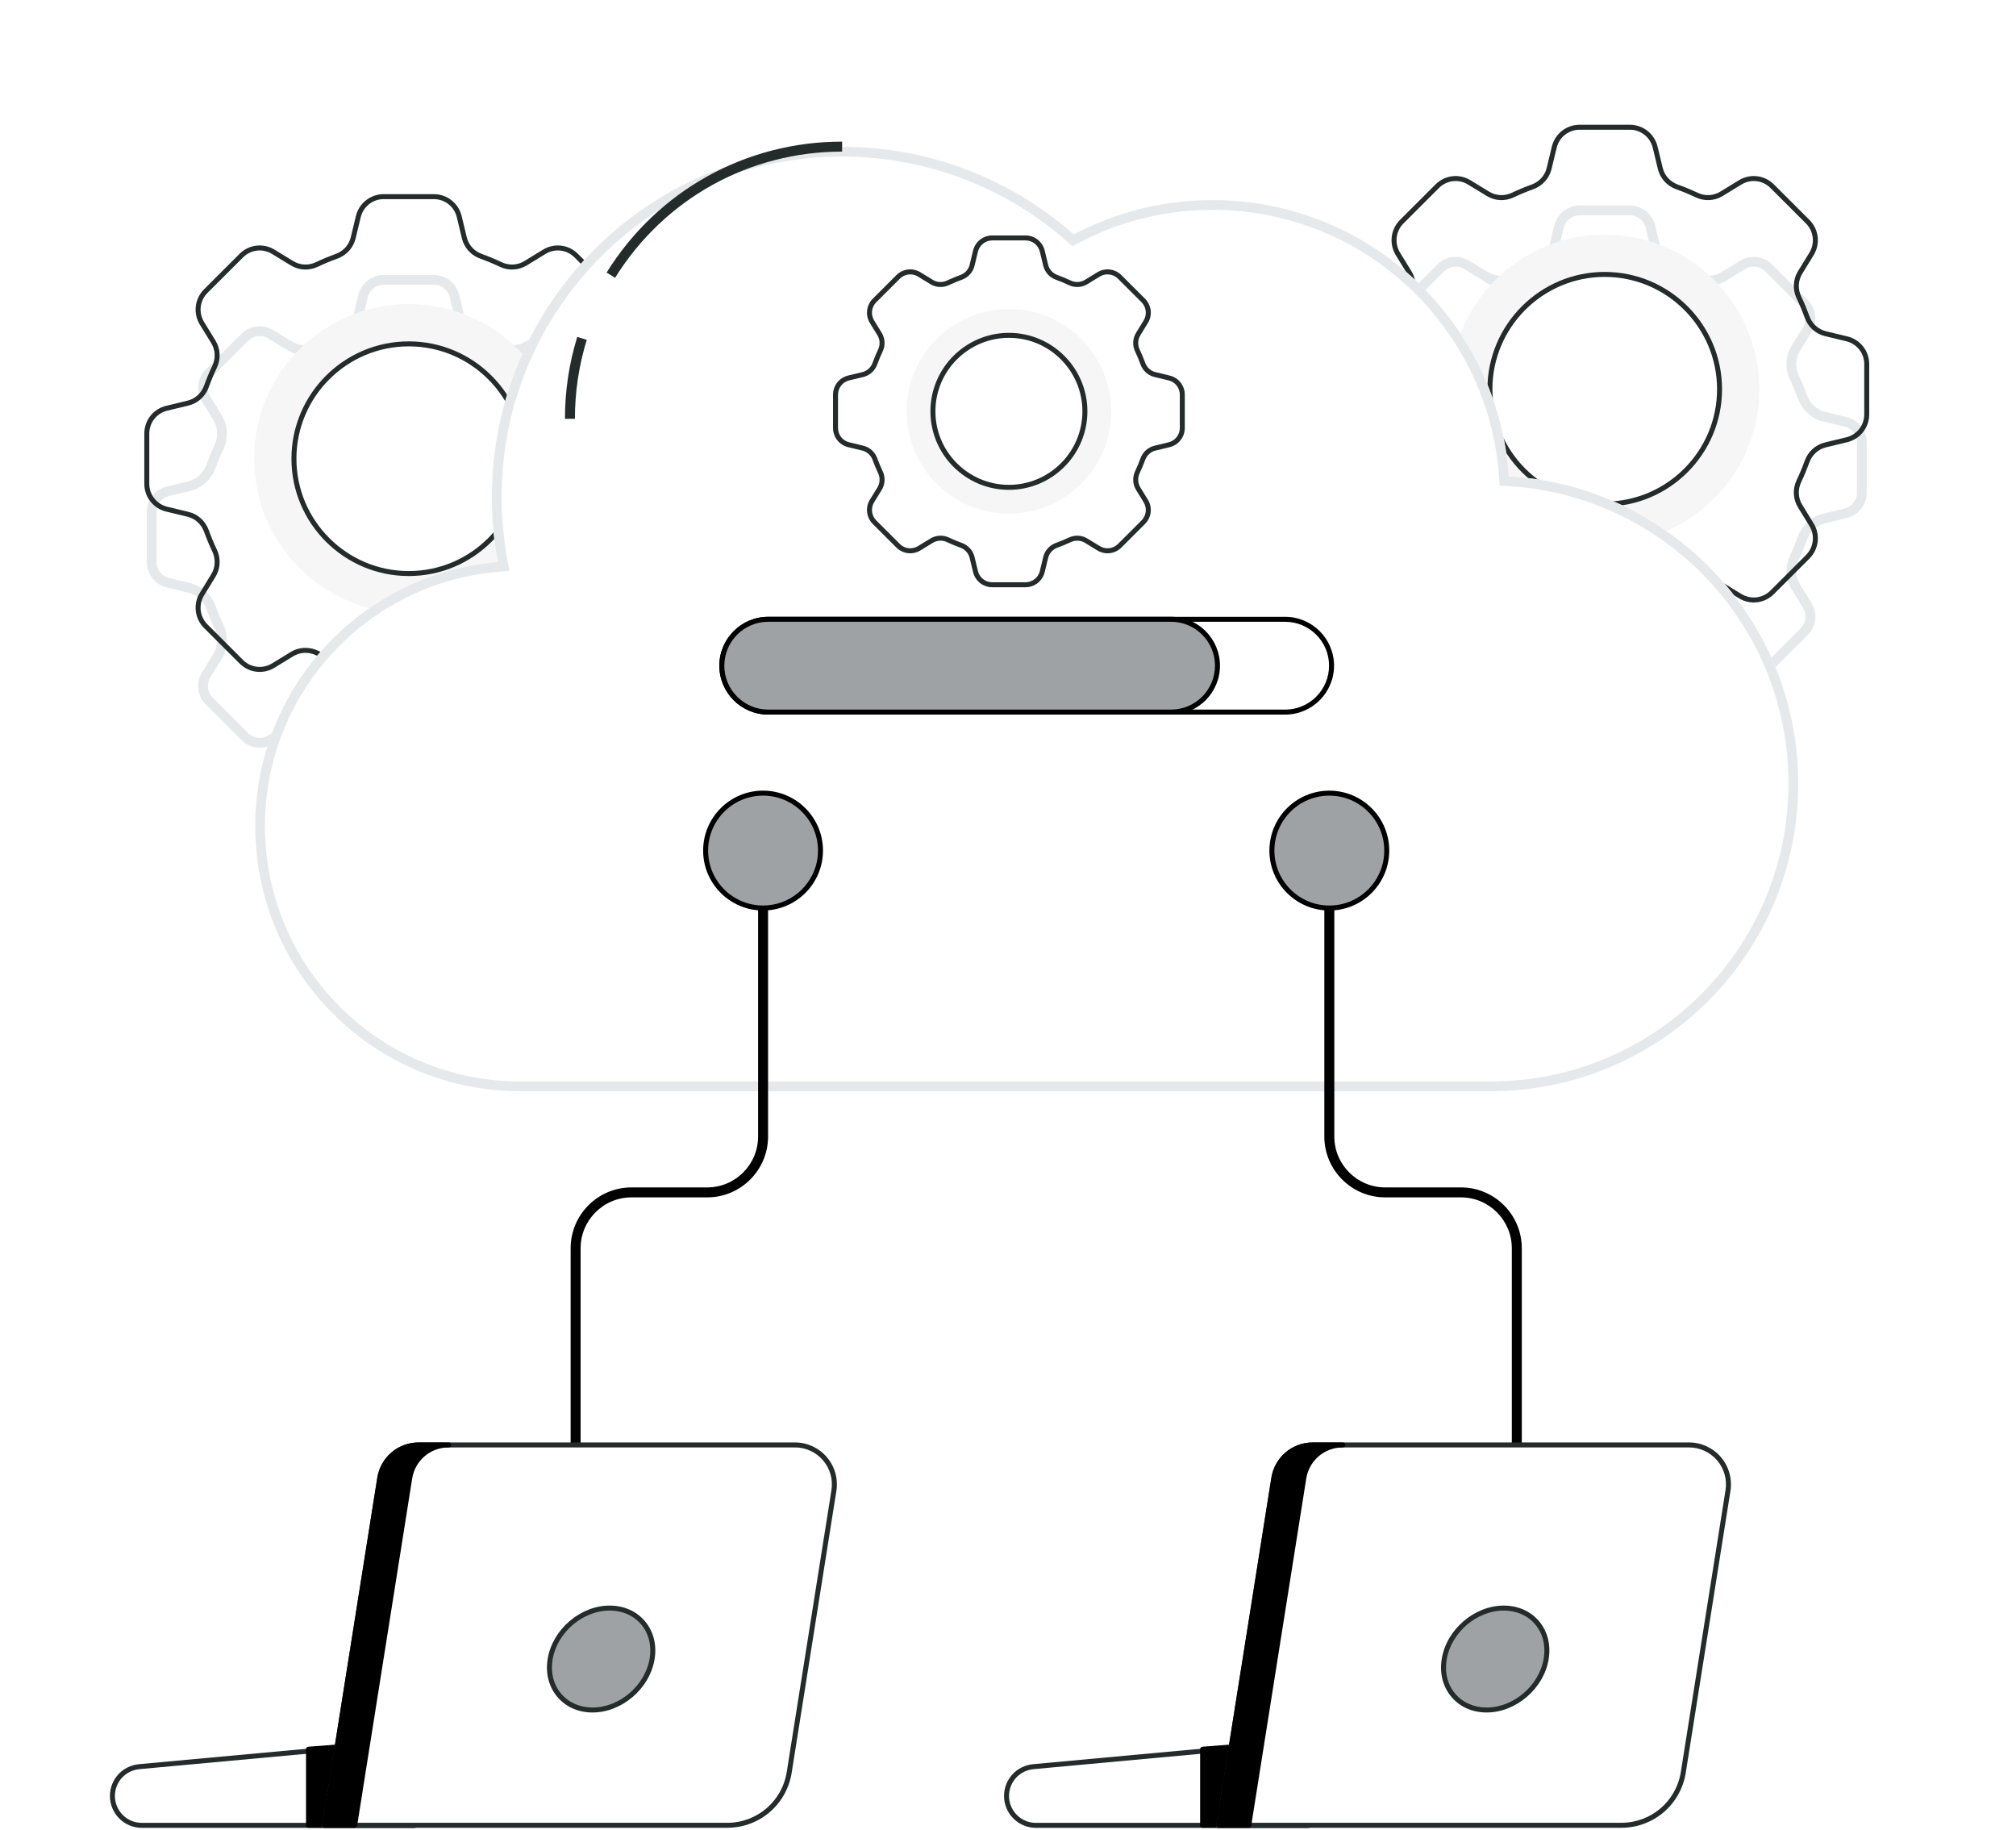<svg width="206" height="187" viewBox="0 0 206 187" fill="none" xmlns="http://www.w3.org/2000/svg">
<g filter="url(#filter0_d_3049_2673)">
<path d="M166.536 66.541H161.408C160.173 66.541 159.105 65.699 158.815 64.501L158.294 62.333C158.082 61.454 157.432 60.746 156.58 60.442C155.897 60.2 155.237 59.925 154.587 59.615C153.77 59.229 152.81 59.265 152.035 59.74L150.134 60.902C149.086 61.548 147.728 61.387 146.86 60.515L143.225 56.884C142.356 56.011 142.198 54.658 142.837 53.61L144.004 51.71C144.479 50.935 144.516 49.974 144.129 49.153C143.818 48.507 143.545 47.841 143.297 47.165C142.992 46.307 142.29 45.662 141.407 45.451L139.242 44.929C138.045 44.639 137.203 43.571 137.203 42.336V37.203C137.203 35.974 138.045 34.9 139.242 34.616L141.407 34.094C142.29 33.883 142.992 33.231 143.297 32.379C143.545 31.698 143.818 31.032 144.129 30.386C144.516 29.565 144.479 28.609 144.004 27.834L142.837 25.935C142.198 24.881 142.356 23.527 143.225 22.654L146.86 19.024C147.728 18.151 149.086 17.992 150.134 18.638L152.035 19.799C152.81 20.275 153.77 20.315 154.587 19.924C155.237 19.619 155.897 19.34 156.58 19.097C157.432 18.793 158.082 18.09 158.294 17.207L158.815 15.043C159.105 13.846 160.173 12.998 161.408 12.998H166.536C167.77 12.998 168.84 13.846 169.129 15.043L169.65 17.207C169.862 18.09 170.513 18.793 171.364 19.097C172.046 19.34 172.708 19.619 173.358 19.924C174.174 20.315 175.134 20.275 175.909 19.799L177.809 18.638C178.858 17.992 180.217 18.153 181.083 19.024L184.72 22.656C185.587 23.529 185.747 24.881 185.107 25.935L183.939 27.834C183.464 28.609 183.428 29.565 183.816 30.386C184.126 31.032 184.399 31.698 184.647 32.379C184.951 33.231 185.655 33.883 186.538 34.094L188.7 34.616C189.9 34.9 190.746 35.974 190.746 37.203V42.336C190.746 43.571 189.9 44.639 188.7 44.929L186.538 45.451C185.655 45.662 184.951 46.307 184.647 47.165C184.399 47.841 184.126 48.507 183.816 49.153C183.428 49.974 183.464 50.935 183.939 51.71L185.107 53.61C185.747 54.658 185.587 56.011 184.72 56.884L181.083 60.515C180.217 61.387 178.858 61.548 177.809 60.902L175.909 59.74C175.134 59.265 174.179 59.229 173.358 59.615C172.708 59.925 172.046 60.2 171.364 60.442C170.513 60.746 169.862 61.454 169.65 62.333L169.129 64.501C168.84 65.699 167.77 66.541 166.536 66.541Z" fill="white"/>
<path d="M161.408 13.498H166.536C167.475 13.498 168.298 14.103 168.592 14.981L168.644 15.161L169.164 17.324C169.401 18.311 170.096 19.104 171.011 19.495L171.196 19.567C171.86 19.805 172.507 20.077 173.146 20.376V20.375C174.11 20.837 175.248 20.791 176.169 20.225L176.17 20.226L178.069 19.064H178.071C178.924 18.54 180.026 18.671 180.729 19.377L180.73 19.378L184.366 23.01C185.069 23.719 185.199 24.816 184.681 25.673L183.513 27.572V27.573C182.946 28.498 182.907 29.633 183.363 30.6L183.365 30.602C183.666 31.229 183.933 31.879 184.176 32.547V32.548C184.535 33.553 185.368 34.327 186.421 34.579V34.58L188.583 35.102H188.585C189.558 35.333 190.246 36.205 190.246 37.203V42.336C190.246 43.339 189.559 44.207 188.583 44.442L186.421 44.965C185.371 45.216 184.538 45.983 184.178 46.993C183.934 47.657 183.667 48.309 183.365 48.937L183.363 48.94C182.936 49.846 182.943 50.905 183.413 51.796L183.513 51.972L184.681 53.871C185.199 54.721 185.07 55.821 184.366 56.53L180.73 60.161L180.729 60.162C180.026 60.87 178.924 61.001 178.071 60.477L178.07 60.476L176.17 59.313H176.171C175.247 58.747 174.112 58.709 173.146 59.163L173.143 59.164C172.508 59.467 171.862 59.735 171.197 59.971H171.196C170.253 60.308 169.515 61.066 169.218 62.022L169.164 62.216L168.643 64.385C168.407 65.357 167.539 66.041 166.536 66.041H161.408C160.404 66.041 159.537 65.357 159.302 64.385L158.78 62.216L158.727 62.022C158.43 61.066 157.692 60.308 156.748 59.971H156.747C156.081 59.735 155.436 59.467 154.802 59.164L154.801 59.163L154.618 59.084C153.696 58.715 152.64 58.782 151.773 59.313L149.873 60.476L149.872 60.477C149.022 61.001 147.918 60.87 147.214 60.162L147.213 60.161L143.578 56.53C142.873 55.821 142.744 54.721 143.263 53.87L143.264 53.871L144.43 51.972H144.431C144.997 51.048 145.038 49.907 144.581 48.94L144.579 48.937L144.359 48.461C144.217 48.141 144.082 47.817 143.954 47.488L143.767 46.993C143.405 45.983 142.574 45.216 141.522 44.965H141.523L139.36 44.442C138.387 44.207 137.703 43.34 137.703 42.336V37.203L137.711 37.018C137.79 36.097 138.448 35.318 139.357 35.102H139.359L141.523 34.58L141.522 34.579C142.576 34.328 143.406 33.552 143.767 32.549L143.768 32.55C144.011 31.881 144.277 31.23 144.579 30.602L144.581 30.6C145.038 29.632 144.997 28.497 144.431 27.573H144.43L143.264 25.673C142.745 24.816 142.874 23.716 143.577 23.008L143.578 23.009L147.213 19.378L147.214 19.377C147.918 18.669 149.021 18.539 149.872 19.064L149.873 19.064L151.774 20.226V20.225C152.696 20.791 153.833 20.836 154.798 20.375L154.799 20.376C155.278 20.152 155.761 19.943 156.253 19.752L156.748 19.567C157.691 19.231 158.429 18.479 158.727 17.519L158.78 17.324L159.302 15.16L159.301 15.159C159.537 14.185 160.406 13.498 161.408 13.498Z" stroke="#E6E9EB"/>
</g>
<path fill-rule="evenodd" clip-rule="evenodd" d="M166.538 66.796H161.41C160.054 66.796 158.888 65.877 158.569 64.561L158.048 62.392C157.856 61.601 157.276 60.961 156.495 60.682C155.798 60.433 155.137 60.16 154.478 59.845C153.727 59.489 152.863 59.531 152.17 59.956L150.269 61.119C149.113 61.831 147.637 61.656 146.681 60.694L143.047 57.064C142.092 56.103 141.917 54.63 142.621 53.476L143.789 51.576C144.215 50.882 144.255 50.017 143.9 49.263C143.602 48.642 143.327 47.983 143.058 47.253C142.781 46.468 142.141 45.887 141.349 45.699L139.184 45.176C137.869 44.859 136.949 43.691 136.949 42.336V37.203C136.949 35.846 137.869 34.68 139.186 34.368L141.349 33.846C142.14 33.657 142.779 33.077 143.058 32.295C143.324 31.561 143.6 30.902 143.9 30.276C144.255 29.523 144.213 28.661 143.789 27.968L142.622 26.068C141.918 24.91 142.094 23.434 143.045 22.475L146.681 18.844C147.639 17.883 149.114 17.709 150.269 18.42L152.169 19.582C152.868 20.011 153.73 20.053 154.477 19.695C155.182 19.364 155.842 19.091 156.495 18.858C157.277 18.577 157.858 17.938 158.048 17.148L158.569 14.984C158.888 13.664 160.056 12.744 161.41 12.744H166.538C167.891 12.744 169.059 13.664 169.378 14.984L169.899 17.146C170.089 17.938 170.67 18.577 171.452 18.858C172.105 19.091 172.764 19.364 173.468 19.693C174.217 20.053 175.078 20.011 175.777 19.582L177.678 18.42C178.835 17.709 180.31 17.883 181.266 18.844L184.901 22.475C185.854 23.434 186.029 24.91 185.325 26.067L184.159 27.968C183.734 28.661 183.693 29.523 184.047 30.277C184.347 30.899 184.622 31.56 184.887 32.293C185.168 33.077 185.808 33.657 186.597 33.846L188.763 34.368C190.081 34.681 191.002 35.846 191.002 37.203V42.336C191.002 43.691 190.081 44.857 188.763 45.176L186.599 45.699C185.805 45.887 185.166 46.468 184.889 47.25C184.62 47.983 184.346 48.642 184.047 49.263C183.691 50.017 183.733 50.882 184.159 51.576L185.325 53.476C186.03 54.63 185.855 56.103 184.901 57.064L181.266 60.694C180.308 61.656 178.833 61.83 177.677 61.119L175.777 59.956C175.085 59.532 174.223 59.49 173.468 59.847C172.81 60.16 172.15 60.433 171.452 60.682C170.671 60.961 170.091 61.601 169.899 62.392L169.378 64.561C169.059 65.877 167.891 66.796 166.538 66.796ZM153.418 59.096C153.85 59.096 154.288 59.192 154.696 59.385C155.34 59.692 155.985 59.959 156.666 60.203C157.61 60.54 158.312 61.315 158.543 62.273L159.064 64.442C159.327 65.527 160.29 66.287 161.41 66.287H166.538C167.655 66.287 168.62 65.527 168.883 64.442L169.404 62.273C169.635 61.315 170.337 60.54 171.28 60.203C171.963 59.959 172.607 59.692 173.249 59.386C174.162 58.956 175.204 59.008 176.044 59.523L177.944 60.684C178.898 61.272 180.115 61.129 180.905 60.335L184.54 56.705C185.328 55.912 185.472 54.693 184.89 53.742L183.724 51.842C183.209 51.002 183.157 49.956 183.587 49.044C183.878 48.436 184.147 47.793 184.409 47.078C184.743 46.134 185.518 45.433 186.478 45.203L188.642 44.681C189.732 44.418 190.493 43.455 190.493 42.336V37.203C190.493 36.084 189.732 35.122 188.644 34.864L186.478 34.341C185.521 34.111 184.746 33.411 184.409 32.465C184.148 31.75 183.88 31.104 183.587 30.497C183.158 29.586 183.209 28.541 183.724 27.702L184.892 25.801C185.471 24.847 185.327 23.627 184.54 22.834L180.905 19.205C180.115 18.41 178.898 18.267 177.944 18.855L176.043 20.017C175.198 20.536 174.152 20.587 173.249 20.154C172.564 19.831 171.919 19.564 171.281 19.337C170.334 18.999 169.634 18.224 169.404 17.267L168.883 15.103C168.619 14.013 167.655 13.253 166.538 13.253H161.41C160.292 13.253 159.327 14.013 159.064 15.103L158.543 17.267C158.313 18.224 157.611 18.999 156.666 19.337C156.028 19.564 155.384 19.831 154.695 20.155C153.795 20.587 152.75 20.536 151.903 20.015L150.003 18.855C149.049 18.267 147.832 18.41 147.042 19.204L143.406 22.835C142.619 23.627 142.475 24.847 143.055 25.802L144.222 27.702C144.737 28.541 144.789 29.586 144.36 30.494C144.066 31.107 143.798 31.751 143.538 32.467C143.201 33.411 142.426 34.111 141.467 34.341L139.305 34.864C138.217 35.121 137.458 36.082 137.458 37.203V42.336C137.458 43.455 138.218 44.419 139.305 44.681L141.469 45.203C142.429 45.433 143.202 46.134 143.538 47.079C143.799 47.793 144.068 48.436 144.36 49.043C144.789 49.956 144.739 51.001 144.223 51.842L143.055 53.743C142.475 54.693 142.619 55.912 143.407 56.705L147.042 60.335C147.83 61.129 149.047 61.27 150.003 60.685L151.903 59.522C152.366 59.238 152.89 59.096 153.418 59.096Z" fill="#242B2B"/>
<path d="M163.973 55.566C155.248 55.566 148.176 48.494 148.176 39.77C148.176 31.045 155.248 23.973 163.973 23.973C172.698 23.973 179.771 31.045 179.771 39.77C179.771 48.494 172.698 55.566 163.973 55.566Z" fill="#F6F6F6"/>
<path d="M163.975 51.503C157.495 51.503 152.242 46.25 152.242 39.77C152.242 33.29 157.495 28.037 163.975 28.037C170.455 28.037 175.71 33.29 175.71 39.77C175.71 46.25 170.455 51.503 163.975 51.503Z" fill="white"/>
<path fill-rule="evenodd" clip-rule="evenodd" d="M163.975 51.758C157.366 51.758 151.988 46.38 151.988 39.77C151.988 33.159 157.366 27.781 163.975 27.781C170.586 27.781 175.963 33.159 175.963 39.77C175.963 46.38 170.586 51.758 163.975 51.758ZM163.975 28.29C157.646 28.29 152.497 33.441 152.497 39.77C152.497 46.098 157.646 51.249 163.975 51.249C170.305 51.249 175.454 46.098 175.454 39.77C175.454 33.441 170.305 28.29 163.975 28.29Z" fill="#242B2B"/>
<g filter="url(#filter1_d_3049_2673)">
<path d="M44.333 73.632H39.205C37.97 73.632 36.901 72.791 36.612 71.592L36.091 69.423C35.879 68.546 35.229 67.838 34.377 67.534C33.696 67.29 33.034 67.017 32.383 66.707C31.567 66.32 30.607 66.355 29.832 66.83L27.932 67.992C26.883 68.638 25.525 68.478 24.658 67.605L21.022 63.974C20.155 63.102 19.994 61.75 20.634 60.7L21.802 58.8C22.277 58.026 22.313 57.065 21.925 56.245C21.615 55.599 21.342 54.932 21.094 54.256C20.79 53.399 20.087 52.754 19.203 52.541L17.041 52.02C15.842 51.731 15 50.661 15 49.427V44.293C15 43.064 15.842 41.991 17.041 41.706L19.203 41.185C20.087 40.973 20.79 40.323 21.094 39.471C21.342 38.788 21.615 38.123 21.925 37.478C22.313 36.656 22.277 35.701 21.802 34.926L20.634 33.025C19.994 31.973 20.155 30.619 21.022 29.746L24.658 26.116C25.525 25.243 26.883 25.083 27.932 25.729L29.832 26.891C30.607 27.366 31.567 27.407 32.383 27.014C33.034 26.71 33.696 26.43 34.377 26.189C35.229 25.883 35.879 25.181 36.091 24.298L36.612 22.134C36.901 20.936 37.97 20.09 39.205 20.09H44.333C45.568 20.09 46.637 20.936 46.926 22.134L47.447 24.298C47.659 25.181 48.309 25.883 49.161 26.189C49.844 26.43 50.505 26.71 51.155 27.014C51.971 27.407 52.931 27.366 53.706 26.891L55.607 25.729C56.655 25.083 58.013 25.243 58.882 26.116L62.517 29.746C63.385 30.619 63.544 31.973 62.904 33.025L61.737 34.926C61.262 35.701 61.225 36.656 61.613 37.478C61.923 38.123 62.196 38.788 62.444 39.471C62.75 40.323 63.452 40.973 64.335 41.185L66.499 41.706C67.697 41.991 68.543 43.064 68.543 44.293V49.427C68.543 50.661 67.697 51.731 66.499 52.02L64.335 52.541C63.452 52.754 62.75 53.399 62.444 54.256C62.196 54.932 61.923 55.599 61.613 56.245C61.225 57.065 61.261 58.026 61.737 58.8L62.904 60.7C63.544 61.75 63.385 63.102 62.517 63.974L58.88 67.605C58.013 68.478 56.655 68.638 55.607 67.992L53.706 66.83C52.931 66.355 51.977 66.32 51.155 66.707C50.505 67.017 49.844 67.29 49.161 67.534C48.309 67.838 47.659 68.546 47.447 69.423L46.926 71.592C46.637 72.791 45.568 73.632 44.333 73.632Z" fill="white"/>
<path d="M39.205 20.59H44.333C45.273 20.59 46.096 21.194 46.389 22.072L46.44 22.251L46.961 24.415C47.214 25.468 47.988 26.299 48.992 26.659L48.994 26.66C49.658 26.895 50.304 27.167 50.942 27.466C51.908 27.929 53.046 27.881 53.967 27.316L55.868 26.155L55.87 26.154C56.721 25.631 57.823 25.761 58.527 26.469L58.528 26.47L62.163 30.1C62.867 30.808 62.997 31.908 62.477 32.764L61.312 34.665C60.745 35.589 60.704 36.722 61.16 37.69L61.162 37.694C61.464 38.322 61.73 38.972 61.974 39.642V39.641C62.312 40.582 63.063 41.321 64.023 41.618L64.218 41.672L66.382 42.192H66.383C67.355 42.424 68.043 43.295 68.043 44.293V49.428C68.043 50.429 67.356 51.299 66.382 51.534L64.218 52.056C63.167 52.308 62.336 53.075 61.975 54.084C61.731 54.749 61.464 55.4 61.162 56.028L61.16 56.031C60.704 56.998 60.743 58.138 61.312 59.062L62.477 60.96V60.961C62.996 61.813 62.868 62.912 62.163 63.621L58.527 67.251L58.525 67.253C57.823 67.96 56.721 68.09 55.87 67.566L55.868 67.565L53.967 66.403H53.966C53.041 65.837 51.909 65.799 50.941 66.255L50.94 66.256C50.305 66.558 49.66 66.825 48.993 67.062C47.987 67.422 47.214 68.26 46.961 69.306V69.307L46.44 71.475C46.204 72.449 45.337 73.133 44.333 73.133H39.205C38.201 73.133 37.333 72.449 37.098 71.475H37.099L36.577 69.307V69.306L36.523 69.112C36.227 68.157 35.489 67.4 34.545 67.062C33.879 66.825 33.232 66.558 32.599 66.256L32.598 66.255C31.635 65.798 30.495 65.837 29.571 66.403L27.671 67.565L27.67 67.566C26.818 68.091 25.715 67.96 25.013 67.253L25.012 67.251L21.375 63.621C20.671 62.911 20.541 61.812 21.061 60.96L22.229 59.062V59.062C22.795 58.137 22.834 56.998 22.378 56.031L22.376 56.028L22.156 55.553C22.014 55.233 21.879 54.909 21.751 54.58L21.564 54.084C21.226 53.138 20.473 52.404 19.515 52.108L19.32 52.056L17.158 51.534C16.184 51.299 15.5 50.43 15.5 49.428V44.293C15.5 43.294 16.184 42.423 17.156 42.192H17.158L19.32 41.672C20.373 41.419 21.205 40.644 21.564 39.639C21.807 38.97 22.075 38.322 22.376 37.694L22.378 37.69C22.805 36.783 22.799 35.73 22.329 34.841L22.229 34.665L21.061 32.764C20.542 31.909 20.671 30.809 21.374 30.1L21.375 30.101L25.012 26.47L25.013 26.468C25.715 25.761 26.818 25.63 27.67 26.154L27.671 26.155L29.57 27.317C30.491 27.882 31.629 27.929 32.595 27.466L32.596 27.467C33.234 27.168 33.881 26.896 34.544 26.66L34.546 26.659C35.55 26.299 36.324 25.468 36.577 24.415L37.098 22.25C37.333 21.276 38.203 20.59 39.205 20.59Z" stroke="#E6E9EB"/>
</g>
<path fill-rule="evenodd" clip-rule="evenodd" d="M44.333 73.888H39.205C37.85 73.888 36.682 72.969 36.364 71.654L35.843 69.484C35.653 68.693 35.073 68.053 34.291 67.774C33.593 67.526 32.932 67.252 32.273 66.938C31.523 66.582 30.66 66.624 29.964 67.05L28.064 68.212C26.908 68.924 25.434 68.748 24.477 67.786L20.842 64.157C19.887 63.197 19.712 61.721 20.417 60.569L21.584 58.668C22.01 57.975 22.052 57.11 21.695 56.354C21.4 55.738 21.124 55.081 20.855 54.345C20.576 53.561 19.936 52.981 19.144 52.791L16.98 52.268C15.665 51.952 14.746 50.784 14.746 49.429V44.295C14.746 42.938 15.665 41.772 16.981 41.46L19.144 40.939C19.935 40.749 20.575 40.169 20.854 39.386C21.121 38.652 21.395 37.993 21.695 37.368C22.052 36.617 22.009 35.753 21.584 35.061L20.417 33.16C19.714 32.004 19.889 30.527 20.84 29.568L24.477 25.936C25.434 24.976 26.908 24.801 28.066 25.513L29.965 26.675C30.665 27.104 31.527 27.144 32.272 26.787C32.978 26.456 33.638 26.183 34.291 25.95C35.073 25.669 35.655 25.031 35.843 24.24L36.364 22.076C36.683 20.758 37.851 19.836 39.205 19.836H44.333C45.687 19.836 46.855 20.758 47.174 22.076L47.695 24.24C47.885 25.031 48.465 25.669 49.247 25.95C49.899 26.181 50.558 26.456 51.263 26.785C52.011 27.146 52.875 27.103 53.572 26.675L55.474 25.513C56.629 24.801 58.104 24.976 59.061 25.938L62.696 29.568C63.65 30.527 63.824 32.004 63.121 33.16L61.954 35.061C61.529 35.753 61.488 36.615 61.843 37.371C62.142 37.993 62.417 38.652 62.683 39.385C62.963 40.169 63.603 40.749 64.394 40.939L66.558 41.46C67.876 41.773 68.798 42.938 68.798 44.295V49.429C68.798 50.782 67.876 51.95 66.558 52.268L64.394 52.791C63.602 52.981 62.962 53.561 62.684 54.343C62.413 55.082 62.138 55.74 61.843 56.356C61.486 57.11 61.528 57.975 61.954 58.668L63.121 60.569C63.826 61.721 63.65 63.197 62.697 64.156L59.061 67.787C58.104 68.748 56.63 68.924 55.472 68.21L53.574 67.05C52.881 66.625 52.018 66.584 51.263 66.938C50.605 67.252 49.945 67.526 49.247 67.774C48.465 68.053 47.886 68.693 47.695 69.484L47.174 71.654C46.856 72.969 45.688 73.888 44.333 73.888ZM31.214 66.189C31.647 66.189 32.084 66.284 32.492 66.478C33.136 66.784 33.78 67.051 34.463 67.295C35.407 67.633 36.107 68.406 36.339 69.365L36.86 71.534C37.123 72.62 38.087 73.379 39.205 73.379H44.333C45.452 73.379 46.415 72.62 46.678 71.534L47.199 69.365C47.431 68.406 48.131 67.633 49.075 67.295C49.758 67.051 50.402 66.784 51.046 66.478C51.956 66.049 52.999 66.101 53.84 66.615L55.739 67.777C56.694 68.365 57.911 68.221 58.7 67.427L62.337 63.796C63.123 63.005 63.267 61.787 62.686 60.835L61.519 58.935C61.004 58.094 60.952 57.049 61.383 56.138C61.672 55.535 61.941 54.891 62.205 54.169C62.54 53.227 63.313 52.526 64.275 52.295L66.438 51.774C67.527 51.511 68.289 50.546 68.289 49.429V44.295C68.289 43.176 67.527 42.214 66.439 41.956L64.275 41.435C63.316 41.205 62.542 40.502 62.205 39.559C61.944 38.842 61.675 38.197 61.383 37.589C60.954 36.678 61.004 35.634 61.519 34.794L62.687 32.894C63.266 31.94 63.123 30.718 62.335 29.927L58.7 26.297C57.911 25.503 56.694 25.359 55.741 25.947L53.84 27.109C52.992 27.628 51.947 27.68 51.045 27.245C50.358 26.923 49.713 26.656 49.077 26.429C48.13 26.09 47.429 25.317 47.199 24.358L46.678 22.196C46.415 21.106 45.451 20.345 44.333 20.345H39.205C38.087 20.345 37.123 21.106 36.86 22.196L36.339 24.358C36.109 25.317 35.408 26.09 34.463 26.429C33.823 26.656 33.179 26.923 32.492 27.247C31.591 27.68 30.546 27.628 29.698 27.109L27.799 25.948C26.844 25.359 25.627 25.503 24.837 26.297L21.201 29.927C20.414 30.718 20.27 31.94 20.852 32.894L22.019 34.794C22.534 35.634 22.584 36.678 22.155 37.587C21.863 38.197 21.594 38.842 21.333 39.559C20.996 40.502 20.221 41.205 19.263 41.435L17.1 41.956C16.014 42.214 15.255 43.176 15.255 44.295V49.429C15.255 50.546 16.014 51.511 17.1 51.774L19.264 52.295C20.223 52.525 20.998 53.227 21.335 54.171C21.597 54.889 21.866 55.532 22.155 56.135C22.586 57.047 22.534 58.094 22.019 58.935L20.851 60.835C20.27 61.787 20.414 63.005 21.203 63.796L24.837 67.427C25.626 68.221 26.844 68.365 27.797 67.777L29.698 66.615C30.161 66.331 30.685 66.189 31.214 66.189Z" fill="#242B2B"/>
<path d="M41.767 62.66C33.041 62.66 25.969 55.587 25.969 46.861C25.969 38.137 33.041 31.064 41.767 31.064C50.491 31.064 57.564 38.137 57.564 46.861C57.564 55.587 50.491 62.66 41.767 62.66Z" fill="#F6F6F6"/>
<path d="M41.77 58.598C35.289 58.598 30.035 53.344 30.035 46.864C30.035 40.385 35.289 35.131 41.77 35.131C48.248 35.131 53.502 40.385 53.502 46.864C53.502 53.344 48.248 58.598 41.77 58.598Z" fill="white"/>
<path fill-rule="evenodd" clip-rule="evenodd" d="M41.77 58.852C35.159 58.852 29.781 53.474 29.781 46.864C29.781 40.254 35.159 34.877 41.77 34.877C48.379 34.877 53.756 40.254 53.756 46.864C53.756 53.474 48.379 58.852 41.77 58.852ZM41.77 35.386C35.439 35.386 30.29 40.535 30.29 46.864C30.29 53.194 35.439 58.343 41.77 58.343C48.098 58.343 53.247 53.194 53.247 46.864C53.247 40.535 48.098 35.386 41.77 35.386Z" fill="#242B2B"/>
<g filter="url(#filter2_d_3049_2673)">
<path d="M183.748 72.051C183.748 89.416 169.676 103.489 152.31 103.489H53.163C38.203 103.489 26.078 91.364 26.078 76.405C26.078 62.217 36.98 50.576 50.871 49.421C50.469 47.272 50.261 45.054 50.261 42.791C50.261 23.021 66.282 7 86.05 7C95.133 7 103.415 10.38 109.723 15.948C113.954 13.712 118.778 12.441 123.896 12.441C139.945 12.441 153.083 24.903 154.171 40.669C170.669 41.629 183.748 55.312 183.748 72.051Z" fill="white"/>
<path d="M86.051 7.5C95.006 7.5 103.171 10.832 109.392 16.323L109.65 16.552L109.956 16.391C114.118 14.191 118.862 12.941 123.896 12.941C139.68 12.941 152.603 25.198 153.673 40.703L153.703 41.143L154.143 41.168C170.377 42.113 183.248 55.579 183.248 72.052C183.248 89.139 169.4 102.989 152.311 102.989H53.163C38.48 102.989 26.578 91.088 26.578 76.404C26.578 62.479 37.279 51.053 50.912 49.92L51.464 49.874L51.362 49.329C50.966 47.211 50.761 45.024 50.761 42.791C50.761 23.297 66.558 7.5 86.051 7.5Z" stroke="#E6E9EB"/>
</g>
<path d="M62.85 28.384L61.984 27.846C67.197 19.469 76.193 14.469 86.048 14.469V15.488C76.548 15.488 67.875 20.309 62.85 28.384Z" fill="#242B2B"/>
<path d="M58.746 42.79H57.727C57.727 39.937 58.15 37.122 58.984 34.422L59.957 34.722C59.153 37.325 58.746 40.038 58.746 42.79Z" fill="#242B2B"/>
<path d="M155.501 157.936H154.481V127.531C154.481 124.665 152.15 122.332 149.282 122.332H141.542C138.115 122.332 135.324 119.543 135.324 116.114V86.904H136.344V116.114C136.344 118.982 138.676 121.314 141.542 121.314H149.282C152.711 121.314 155.501 124.102 155.501 127.531V157.936Z" fill="black"/>
<path d="M59.327 157.936H58.309V127.531C58.309 124.102 61.097 121.314 64.525 121.314H72.265C75.132 121.314 77.464 118.982 77.464 116.114V86.904H78.482V116.114C78.482 119.543 75.694 122.332 72.265 122.332H64.525C61.658 122.332 59.327 124.665 59.327 127.531V157.936Z" fill="black"/>
<path d="M72.102 86.9C72.102 90.141 74.729 92.769 77.969 92.769C81.21 92.769 83.838 90.141 83.838 86.9C83.838 83.658 81.21 81.031 77.969 81.031C74.729 81.031 72.102 83.658 72.102 86.9Z" fill="#9FA2A4"/>
<path fill-rule="evenodd" clip-rule="evenodd" d="M77.97 93.022C74.595 93.022 71.848 90.276 71.848 86.9C71.848 83.523 74.595 80.777 77.97 80.777C81.347 80.777 84.094 83.523 84.094 86.9C84.094 90.276 81.347 93.022 77.97 93.022ZM77.97 81.286C74.876 81.286 72.357 83.804 72.357 86.9C72.357 89.996 74.876 92.513 77.97 92.513C81.066 92.513 83.585 89.996 83.585 86.9C83.585 83.804 81.066 81.286 77.97 81.286Z" fill="black"/>
<path d="M136.708 177.633L133.631 186.488V186.492H105.849C104.19 186.492 102.85 185.148 102.85 183.488C102.85 182.701 103.155 181.986 103.642 181.452C104.142 180.913 104.834 180.561 105.61 180.494L136.708 177.633Z" fill="white"/>
<path fill-rule="evenodd" clip-rule="evenodd" d="M133.631 186.746H105.849C104.055 186.746 102.596 185.284 102.596 183.487C102.596 182.67 102.9 181.887 103.454 181.279C104.012 180.678 104.77 180.309 105.589 180.239L137.078 177.342L133.887 186.529V186.74L133.631 186.746ZM136.337 177.922L105.634 180.747C104.939 180.807 104.298 181.118 103.828 181.625C103.362 182.137 103.105 182.799 103.105 183.488C103.105 185.003 104.335 186.237 105.849 186.237H133.449L136.337 177.922Z" fill="#242B2B"/>
<path d="M122.887 178.713V186.488H133.633L136.708 177.633L122.887 178.713Z" fill="black"/>
<path fill-rule="evenodd" clip-rule="evenodd" d="M133.632 186.74H122.886C122.745 186.74 122.631 186.628 122.631 186.487V178.712C122.631 178.58 122.733 178.469 122.865 178.458L136.688 177.378C136.774 177.37 136.857 177.409 136.909 177.476C136.963 177.544 136.976 177.635 136.949 177.716L133.873 186.57C133.837 186.672 133.74 186.74 133.632 186.74ZM123.14 186.231H133.451L136.339 177.917L123.14 178.948V186.231Z" fill="black"/>
<path d="M176.571 152.285L172.005 181.066C171.512 184.189 168.817 186.486 165.659 186.486H124.539L130.163 151.022C130.475 149.066 132.161 147.623 134.147 147.623H172.587C175.067 147.623 176.957 149.839 176.571 152.285Z" fill="white"/>
<path fill-rule="evenodd" clip-rule="evenodd" d="M165.658 186.74H124.24L129.912 150.982C130.244 148.889 132.025 147.369 134.146 147.369H172.587C173.842 147.369 175.031 147.917 175.847 148.871C176.662 149.827 177.017 151.084 176.821 152.325L172.257 181.106C171.741 184.37 168.965 186.74 165.658 186.74ZM124.837 186.231H165.658C168.713 186.231 171.276 184.042 171.754 181.026L176.318 152.245C176.492 151.152 176.178 150.044 175.46 149.202C174.742 148.361 173.694 147.878 172.587 147.878H134.146C132.277 147.878 130.707 149.217 130.415 151.062L124.837 186.231Z" fill="#242B2B"/>
<path d="M137.207 147.623C135.219 147.623 133.533 149.066 133.223 151.022L127.599 186.486H124.537L130.161 151.022C130.473 149.066 132.159 147.623 134.145 147.623H137.207Z" fill="black"/>
<path fill-rule="evenodd" clip-rule="evenodd" d="M127.599 186.74H124.537C124.463 186.74 124.392 186.708 124.344 186.651C124.295 186.595 124.275 186.519 124.286 186.446L129.91 150.982C130.243 148.889 132.024 147.369 134.145 147.369H137.207C137.348 147.369 137.461 147.483 137.461 147.624C137.461 147.764 137.348 147.878 137.207 147.878C135.337 147.878 133.768 149.217 133.475 151.062L127.852 186.525C127.831 186.65 127.725 186.74 127.599 186.74ZM124.836 186.231H127.383L132.972 150.982C133.189 149.615 134.023 148.493 135.167 147.878H134.145C132.276 147.878 130.706 149.217 130.413 151.062L124.836 186.231Z" fill="black"/>
<path d="M157.991 169.498C157.51 172.374 154.786 174.706 151.911 174.706C149.036 174.706 147.095 172.374 147.577 169.498C148.058 166.623 150.782 164.291 153.657 164.291C156.532 164.291 158.473 166.623 157.991 169.498Z" fill="#9FA2A4"/>
<path fill-rule="evenodd" clip-rule="evenodd" d="M151.911 174.96C150.457 174.96 149.179 174.396 148.313 173.37C147.428 172.325 147.078 170.936 147.326 169.456C147.826 166.468 150.665 164.037 153.656 164.037C155.109 164.037 156.387 164.601 157.255 165.625C158.14 166.67 158.49 168.061 158.242 169.541C157.741 172.528 154.901 174.96 151.911 174.96ZM153.656 164.546C150.904 164.546 148.289 166.786 147.827 169.541C147.605 170.869 147.915 172.113 148.7 173.041C149.47 173.95 150.61 174.451 151.911 174.451C154.664 174.451 157.278 172.209 157.739 169.456C157.962 168.126 157.652 166.884 156.866 165.955C156.096 165.046 154.958 164.546 153.656 164.546Z" fill="#242B2B"/>
<path d="M45.345 177.633L42.268 186.488V186.492H14.486C12.827 186.492 11.486 185.148 11.486 183.488C11.486 182.701 11.792 181.986 12.279 181.452C12.779 180.913 13.471 180.561 14.247 180.494L45.345 177.633Z" fill="white"/>
<path fill-rule="evenodd" clip-rule="evenodd" d="M42.268 186.746H14.486C12.691 186.746 11.232 185.284 11.232 183.487C11.232 182.67 11.537 181.887 12.09 181.279C12.648 180.678 13.407 180.309 14.226 180.239L45.714 177.342L42.523 186.529V186.74L42.268 186.746ZM44.974 177.922L14.271 180.747C13.576 180.807 12.935 181.118 12.464 181.625C11.998 182.137 11.742 182.799 11.742 183.488C11.742 185.003 12.972 186.237 14.486 186.237H42.085L44.974 177.922Z" fill="#242B2B"/>
<path d="M31.527 178.711V186.486H42.273L45.349 177.631L31.527 178.711Z" fill="black"/>
<path fill-rule="evenodd" clip-rule="evenodd" d="M42.273 186.74H31.527C31.386 186.74 31.271 186.628 31.271 186.487V178.712C31.271 178.58 31.374 178.469 31.506 178.458L45.329 177.378C45.415 177.37 45.498 177.409 45.55 177.476C45.603 177.544 45.617 177.635 45.59 177.716L42.513 186.57C42.477 186.672 42.381 186.74 42.273 186.74ZM31.781 186.231H42.092L44.98 177.917L31.781 178.948V186.231Z" fill="black"/>
<path d="M85.211 152.285L80.646 181.066C80.153 184.189 77.458 186.486 74.299 186.486H33.18L38.803 151.022C39.115 149.066 40.801 147.623 42.787 147.623H81.228C83.708 147.623 85.597 149.839 85.211 152.285Z" fill="white"/>
<path fill-rule="evenodd" clip-rule="evenodd" d="M74.299 186.74H32.881L38.552 150.982C38.885 148.889 40.666 147.369 42.787 147.369H81.227C82.483 147.369 83.672 147.917 84.488 148.871C85.303 149.827 85.658 151.084 85.462 152.325L80.898 181.106C80.381 184.37 77.606 186.74 74.299 186.74ZM33.477 186.231H74.299C77.353 186.231 79.916 184.042 80.394 181.026L84.959 152.245C85.132 151.152 84.819 150.044 84.101 149.202C83.382 148.361 82.334 147.878 81.227 147.878H42.787C40.918 147.878 39.348 149.217 39.055 151.062L33.477 186.231Z" fill="#242B2B"/>
<path d="M45.847 147.623C43.86 147.623 42.174 149.066 41.864 151.022L36.24 186.486H33.178L38.801 151.022C39.113 149.066 40.799 147.623 42.785 147.623H45.847Z" fill="black"/>
<path fill-rule="evenodd" clip-rule="evenodd" d="M36.24 186.74H33.178C33.104 186.74 33.032 186.708 32.985 186.651C32.936 186.595 32.915 186.519 32.927 186.446L38.551 150.982C38.883 148.889 40.664 147.369 42.785 147.369H45.847C45.988 147.369 46.101 147.483 46.101 147.624C46.101 147.764 45.988 147.878 45.847 147.878C43.977 147.878 42.408 149.217 42.116 151.062L36.492 186.525C36.471 186.65 36.366 186.74 36.24 186.74ZM33.476 186.231H36.023L41.613 150.982C41.83 149.615 42.664 148.493 43.808 147.878H42.785C40.917 147.878 39.346 149.217 39.054 151.062L33.476 186.231Z" fill="black"/>
<path d="M66.632 169.498C66.151 172.374 63.427 174.706 60.552 174.706C57.677 174.706 55.736 172.374 56.218 169.498C56.699 166.623 59.423 164.291 62.297 164.291C65.172 164.291 67.114 166.623 66.632 169.498Z" fill="#9FA2A4"/>
<path fill-rule="evenodd" clip-rule="evenodd" d="M60.551 174.96C59.098 174.96 57.82 174.396 56.953 173.37C56.069 172.325 55.718 170.936 55.966 169.456C56.467 166.468 59.306 164.037 62.297 164.037C63.75 164.037 65.028 164.601 65.896 165.625C66.781 166.67 67.131 168.061 66.883 169.541C66.381 172.528 63.542 174.96 60.551 174.96ZM62.297 164.546C59.545 164.546 56.93 166.786 56.468 169.541C56.245 170.869 56.556 172.113 57.341 173.041C58.111 173.95 59.251 174.451 60.551 174.451C63.304 174.451 65.918 172.209 66.38 169.456C66.602 168.126 66.292 166.884 65.507 165.955C64.737 165.046 63.598 164.546 62.297 164.546Z" fill="#242B2B"/>
<path d="M141.703 86.902C141.703 90.144 139.076 92.771 135.836 92.771C132.594 92.771 129.967 90.144 129.967 86.902C129.967 83.66 132.594 81.033 135.836 81.033C139.076 81.033 141.703 83.66 141.703 86.902Z" fill="#9FA2A4"/>
<path fill-rule="evenodd" clip-rule="evenodd" d="M135.833 93.024C132.458 93.024 129.711 90.278 129.711 86.902C129.711 83.525 132.458 80.779 135.833 80.779C139.21 80.779 141.957 83.525 141.957 86.902C141.957 90.278 139.21 93.024 135.833 93.024ZM135.833 81.288C132.739 81.288 130.222 83.806 130.222 86.902C130.222 89.998 132.739 92.515 135.833 92.515C138.93 92.515 141.448 89.998 141.448 86.902C141.448 83.806 138.93 81.288 135.833 81.288Z" fill="black"/>
<path d="M134.68 72.753H75.14C74.377 72.753 73.758 72.134 73.758 71.373V64.654C73.758 63.891 74.377 63.273 75.14 63.273H134.68C135.443 63.273 136.06 63.891 136.06 64.654V71.373C136.06 72.134 135.443 72.753 134.68 72.753Z" fill="white"/>
<path fill-rule="evenodd" clip-rule="evenodd" d="M131.321 73.008H78.498C75.744 73.008 73.504 70.767 73.504 68.012C73.504 65.259 75.744 63.018 78.498 63.018H131.321C134.074 63.018 136.316 65.259 136.316 68.012C136.316 70.767 134.074 73.008 131.321 73.008ZM78.498 63.527C76.026 63.527 74.013 65.539 74.013 68.012C74.013 70.486 76.026 72.497 78.498 72.497H131.321C133.794 72.497 135.807 70.486 135.807 68.012C135.807 65.539 133.794 63.527 131.321 63.527H78.498Z" fill="black"/>
<path d="M119.665 72.753H78.499C75.88 72.753 73.758 70.631 73.758 68.013C73.758 65.396 75.88 63.273 78.499 63.273H119.665C122.284 63.273 124.406 65.396 124.406 68.013C124.406 70.631 122.284 72.753 119.665 72.753Z" fill="#9FA2A4"/>
<path fill-rule="evenodd" clip-rule="evenodd" d="M119.665 73.006H78.498C75.744 73.006 73.504 70.765 73.504 68.01C73.504 65.257 75.744 63.016 78.498 63.016H119.665C122.42 63.016 124.66 65.257 124.66 68.01C124.66 70.765 122.42 73.006 119.665 73.006ZM78.498 63.525C76.026 63.525 74.013 65.537 74.013 68.01C74.013 70.484 76.026 72.496 78.498 72.496H119.665C122.138 72.496 124.151 70.484 124.151 68.01C124.151 65.537 122.138 63.525 119.665 63.525H78.498Z" fill="black"/>
<path d="M104.787 59.743H101.394C100.578 59.743 99.87 59.185 99.679 58.393L99.333 56.958C99.193 56.376 98.763 55.908 98.199 55.706C97.749 55.546 97.309 55.364 96.879 55.16C96.339 54.903 95.704 54.927 95.192 55.242L93.933 56.011C93.24 56.438 92.341 56.333 91.766 55.754L89.36 53.352C88.786 52.773 88.68 51.878 89.105 51.185L89.877 49.927C90.191 49.415 90.215 48.779 89.958 48.236C89.754 47.809 89.572 47.368 89.408 46.92C89.207 46.353 88.741 45.925 88.158 45.786L86.726 45.44C85.933 45.248 85.375 44.54 85.375 43.724V40.327C85.375 39.513 85.933 38.802 86.726 38.615L88.158 38.269C88.741 38.13 89.207 37.698 89.408 37.135C89.571 36.683 89.754 36.243 89.958 35.816C90.215 35.273 90.191 34.64 89.877 34.127L89.105 32.87C88.68 32.172 88.786 31.277 89.36 30.7L91.766 28.297C92.341 27.719 93.24 27.613 93.933 28.04L95.192 28.809C95.704 29.123 96.339 29.152 96.879 28.892C97.31 28.69 97.748 28.505 98.199 28.344C98.763 28.142 99.193 27.678 99.333 27.093L99.679 25.662C99.87 24.868 100.578 24.309 101.394 24.309H104.787C105.605 24.309 106.312 24.868 106.503 25.662L106.849 27.093C106.989 27.678 107.419 28.142 107.983 28.344C108.434 28.505 108.872 28.69 109.302 28.892C109.843 29.152 110.478 29.123 110.992 28.809L112.249 28.04C112.943 27.613 113.841 27.719 114.416 28.297L116.822 30.7C117.396 31.277 117.501 32.172 117.078 32.87L116.305 34.127C115.992 34.64 115.967 35.273 116.224 35.816C116.427 36.243 116.611 36.683 116.774 37.135C116.976 37.698 117.441 38.13 118.025 38.269L119.456 38.615C120.25 38.802 120.81 39.513 120.81 40.327V43.724C120.81 44.54 120.25 45.248 119.456 45.44L118.025 45.786C117.441 45.925 116.976 46.353 116.774 46.92C116.609 47.368 116.428 47.809 116.224 48.236C115.967 48.779 115.992 49.415 116.305 49.927L117.078 51.185C117.501 51.878 117.396 52.775 116.822 53.352L114.416 55.754C113.841 56.333 112.943 56.438 112.249 56.011L110.992 55.242C110.478 54.927 109.846 54.903 109.302 55.16C108.873 55.364 108.433 55.546 107.983 55.706C107.419 55.908 106.989 56.376 106.849 56.958L106.503 58.393C106.312 59.185 105.605 59.743 104.787 59.743Z" fill="white"/>
<path fill-rule="evenodd" clip-rule="evenodd" d="M104.787 59.997H101.394C100.458 59.997 99.65 59.361 99.431 58.452L99.085 57.016C98.966 56.522 98.603 56.121 98.113 55.946C97.659 55.784 97.206 55.597 96.769 55.39C96.3 55.165 95.759 55.191 95.324 55.458L94.065 56.228C93.267 56.718 92.247 56.598 91.586 55.934L89.18 53.531C88.52 52.868 88.4 51.848 88.887 51.051L89.66 49.794C89.926 49.359 89.952 48.817 89.728 48.344C89.531 47.934 89.348 47.496 89.169 47.007C88.993 46.515 88.594 46.152 88.099 46.031L86.666 45.687C85.756 45.467 85.121 44.66 85.121 43.723V40.326C85.121 39.388 85.756 38.582 86.666 38.367L88.099 38.021C88.593 37.902 88.992 37.54 89.169 37.049C89.347 36.557 89.529 36.118 89.728 35.704C89.951 35.233 89.926 34.693 89.66 34.26L88.887 33.003C88.401 32.203 88.522 31.182 89.18 30.52L91.586 28.117C92.247 27.45 93.268 27.33 94.067 27.823L95.324 28.592C95.762 28.86 96.302 28.885 96.769 28.661C97.241 28.44 97.679 28.258 98.113 28.103C98.604 27.928 98.968 27.529 99.085 27.035L99.431 25.601C99.65 24.689 100.458 24.053 101.394 24.053H104.787C105.724 24.053 106.531 24.689 106.751 25.601L107.097 27.033C107.216 27.529 107.579 27.928 108.069 28.103C108.501 28.258 108.94 28.439 109.411 28.66C109.88 28.885 110.42 28.86 110.858 28.592L112.116 27.823C112.915 27.33 113.935 27.45 114.597 28.117L117.003 30.518C117.66 31.182 117.782 32.203 117.297 33.001L116.522 34.26C116.256 34.693 116.231 35.233 116.453 35.707C116.654 36.123 116.836 36.562 117.013 37.047C117.19 37.54 117.589 37.902 118.085 38.021L119.515 38.367C120.427 38.582 121.065 39.388 121.065 40.326V43.723C121.065 44.66 120.428 45.467 119.515 45.687L118.085 46.031C117.589 46.152 117.188 46.515 117.013 47.005C116.835 47.492 116.652 47.93 116.453 48.345C116.231 48.817 116.256 49.359 116.523 49.794L117.295 51.051C117.782 51.848 117.662 52.868 117.003 53.531L114.595 55.934C113.935 56.599 112.914 56.719 112.115 56.227L110.858 55.458C110.424 55.192 109.884 55.165 109.411 55.39C108.967 55.6 108.528 55.783 108.069 55.946C107.579 56.121 107.216 56.521 107.097 57.016L106.751 58.452C106.531 59.361 105.724 59.997 104.787 59.997ZM96.106 54.729C96.404 54.729 96.707 54.794 96.989 54.928C97.409 55.13 97.846 55.311 98.283 55.465C98.936 55.7 99.422 56.234 99.581 56.898L99.926 58.333C100.09 59.013 100.694 59.488 101.394 59.488H104.787C105.488 59.488 106.092 59.013 106.255 58.333L106.601 56.898C106.761 56.234 107.245 55.7 107.897 55.465C108.341 55.309 108.765 55.133 109.193 54.929C109.823 54.631 110.543 54.668 111.125 55.024L112.382 55.793C112.979 56.161 113.742 56.071 114.235 55.575L116.642 53.171C117.135 52.676 117.225 51.913 116.86 51.317L116.088 50.06C115.732 49.478 115.697 48.755 115.993 48.126C116.186 47.723 116.363 47.3 116.534 46.831C116.767 46.181 117.301 45.696 117.966 45.537L119.397 45.191C120.079 45.027 120.556 44.424 120.556 43.723V40.326C120.556 39.625 120.079 39.023 119.398 38.861L117.964 38.517C117.302 38.358 116.768 37.874 116.534 37.221C116.364 36.752 116.188 36.327 115.993 35.925C115.697 35.296 115.732 34.573 116.088 33.993L116.862 32.736C117.224 32.139 117.133 31.375 116.642 30.879L114.236 28.476C113.742 27.98 112.98 27.89 112.382 28.256L111.124 29.026C110.539 29.386 109.816 29.421 109.193 29.12C108.738 28.908 108.314 28.731 107.898 28.584C107.245 28.35 106.76 27.815 106.601 27.152L106.255 25.721C106.092 25.038 105.488 24.562 104.787 24.562H101.394C100.694 24.562 100.091 25.038 99.926 25.721L99.581 27.153C99.422 27.815 98.938 28.35 98.285 28.584C97.866 28.733 97.442 28.908 96.988 29.121C96.367 29.42 95.644 29.386 95.058 29.026L93.801 28.258C93.203 27.888 92.44 27.979 91.947 28.476L89.541 30.879C89.048 31.375 88.958 32.139 89.322 32.737L90.093 33.993C90.45 34.575 90.485 35.296 90.188 35.924C89.997 36.323 89.82 36.748 89.648 37.221C89.415 37.873 88.879 38.358 88.217 38.517L86.785 38.861C86.105 39.023 85.63 39.625 85.63 40.326V43.723C85.63 44.424 86.105 45.028 86.785 45.191L88.217 45.537C88.881 45.696 89.416 46.181 89.648 46.834C89.822 47.305 89.998 47.728 90.188 48.124C90.487 48.755 90.451 49.478 90.093 50.06L89.322 51.318C88.958 51.913 89.048 52.676 89.541 53.172L91.947 55.574C92.441 56.072 93.203 56.161 93.799 55.793L95.058 55.024C95.379 54.827 95.739 54.729 96.106 54.729Z" fill="#242B2B"/>
<path d="M103.096 52.48C97.322 52.48 92.641 47.799 92.641 42.025C92.641 36.252 97.322 31.57 103.096 31.57C108.869 31.57 113.551 36.252 113.551 42.025C113.551 47.799 108.869 52.48 103.096 52.48Z" fill="#F6F6F6"/>
<path d="M103.092 49.791C98.804 49.791 95.328 46.315 95.328 42.026C95.328 37.738 98.804 34.262 103.092 34.262C107.38 34.262 110.858 37.738 110.858 42.026C110.858 46.315 107.38 49.791 103.092 49.791Z" fill="white"/>
<path fill-rule="evenodd" clip-rule="evenodd" d="M103.094 50.046C98.672 50.046 95.074 46.448 95.074 42.025C95.074 37.604 98.672 34.006 103.094 34.006C107.515 34.006 111.113 37.604 111.113 42.025C111.113 46.448 107.515 50.046 103.094 50.046ZM103.094 34.515C98.953 34.515 95.583 37.884 95.583 42.025C95.583 46.166 98.953 49.535 103.094 49.535C107.235 49.535 110.604 46.166 110.604 42.025C110.604 37.884 107.235 34.515 103.094 34.515Z" fill="#242B2B"/>
<defs>
<filter id="filter0_d_3049_2673" x="122.203" y="5.998" width="83.543" height="83.543" filterUnits="userSpaceOnUse" color-interpolation-filters="sRGB">
<feFlood flood-opacity="0" result="BackgroundImageFix"/>
<feColorMatrix in="SourceAlpha" type="matrix" values="0 0 0 0 0 0 0 0 0 0 0 0 0 0 0 0 0 0 127 0" result="hardAlpha"/>
<feOffset dy="8"/>
<feGaussianBlur stdDeviation="7.5"/>
<feComposite in2="hardAlpha" operator="out"/>
<feColorMatrix type="matrix" values="0 0 0 0 0.799 0 0 0 0 0.799 0 0 0 0 0.799 0 0 0 0.1 0"/>
<feBlend mode="normal" in2="BackgroundImageFix" result="effect1_dropShadow_3049_2673"/>
<feBlend mode="normal" in="SourceGraphic" in2="effect1_dropShadow_3049_2673" result="shape"/>
</filter>
<filter id="filter1_d_3049_2673" x="0" y="13.09" width="83.543" height="83.543" filterUnits="userSpaceOnUse" color-interpolation-filters="sRGB">
<feFlood flood-opacity="0" result="BackgroundImageFix"/>
<feColorMatrix in="SourceAlpha" type="matrix" values="0 0 0 0 0 0 0 0 0 0 0 0 0 0 0 0 0 0 127 0" result="hardAlpha"/>
<feOffset dy="8"/>
<feGaussianBlur stdDeviation="7.5"/>
<feComposite in2="hardAlpha" operator="out"/>
<feColorMatrix type="matrix" values="0 0 0 0 0.799 0 0 0 0 0.799 0 0 0 0 0.799 0 0 0 0.1 0"/>
<feBlend mode="normal" in2="BackgroundImageFix" result="effect1_dropShadow_3049_2673"/>
<feBlend mode="normal" in="SourceGraphic" in2="effect1_dropShadow_3049_2673" result="shape"/>
</filter>
<filter id="filter2_d_3049_2673" x="11.078" y="0" width="187.67" height="126.488" filterUnits="userSpaceOnUse" color-interpolation-filters="sRGB">
<feFlood flood-opacity="0" result="BackgroundImageFix"/>
<feColorMatrix in="SourceAlpha" type="matrix" values="0 0 0 0 0 0 0 0 0 0 0 0 0 0 0 0 0 0 127 0" result="hardAlpha"/>
<feOffset dy="8"/>
<feGaussianBlur stdDeviation="7.5"/>
<feComposite in2="hardAlpha" operator="out"/>
<feColorMatrix type="matrix" values="0 0 0 0 0.799 0 0 0 0 0.799 0 0 0 0 0.799 0 0 0 0.1 0"/>
<feBlend mode="normal" in2="BackgroundImageFix" result="effect1_dropShadow_3049_2673"/>
<feBlend mode="normal" in="SourceGraphic" in2="effect1_dropShadow_3049_2673" result="shape"/>
</filter>
</defs>
</svg>

